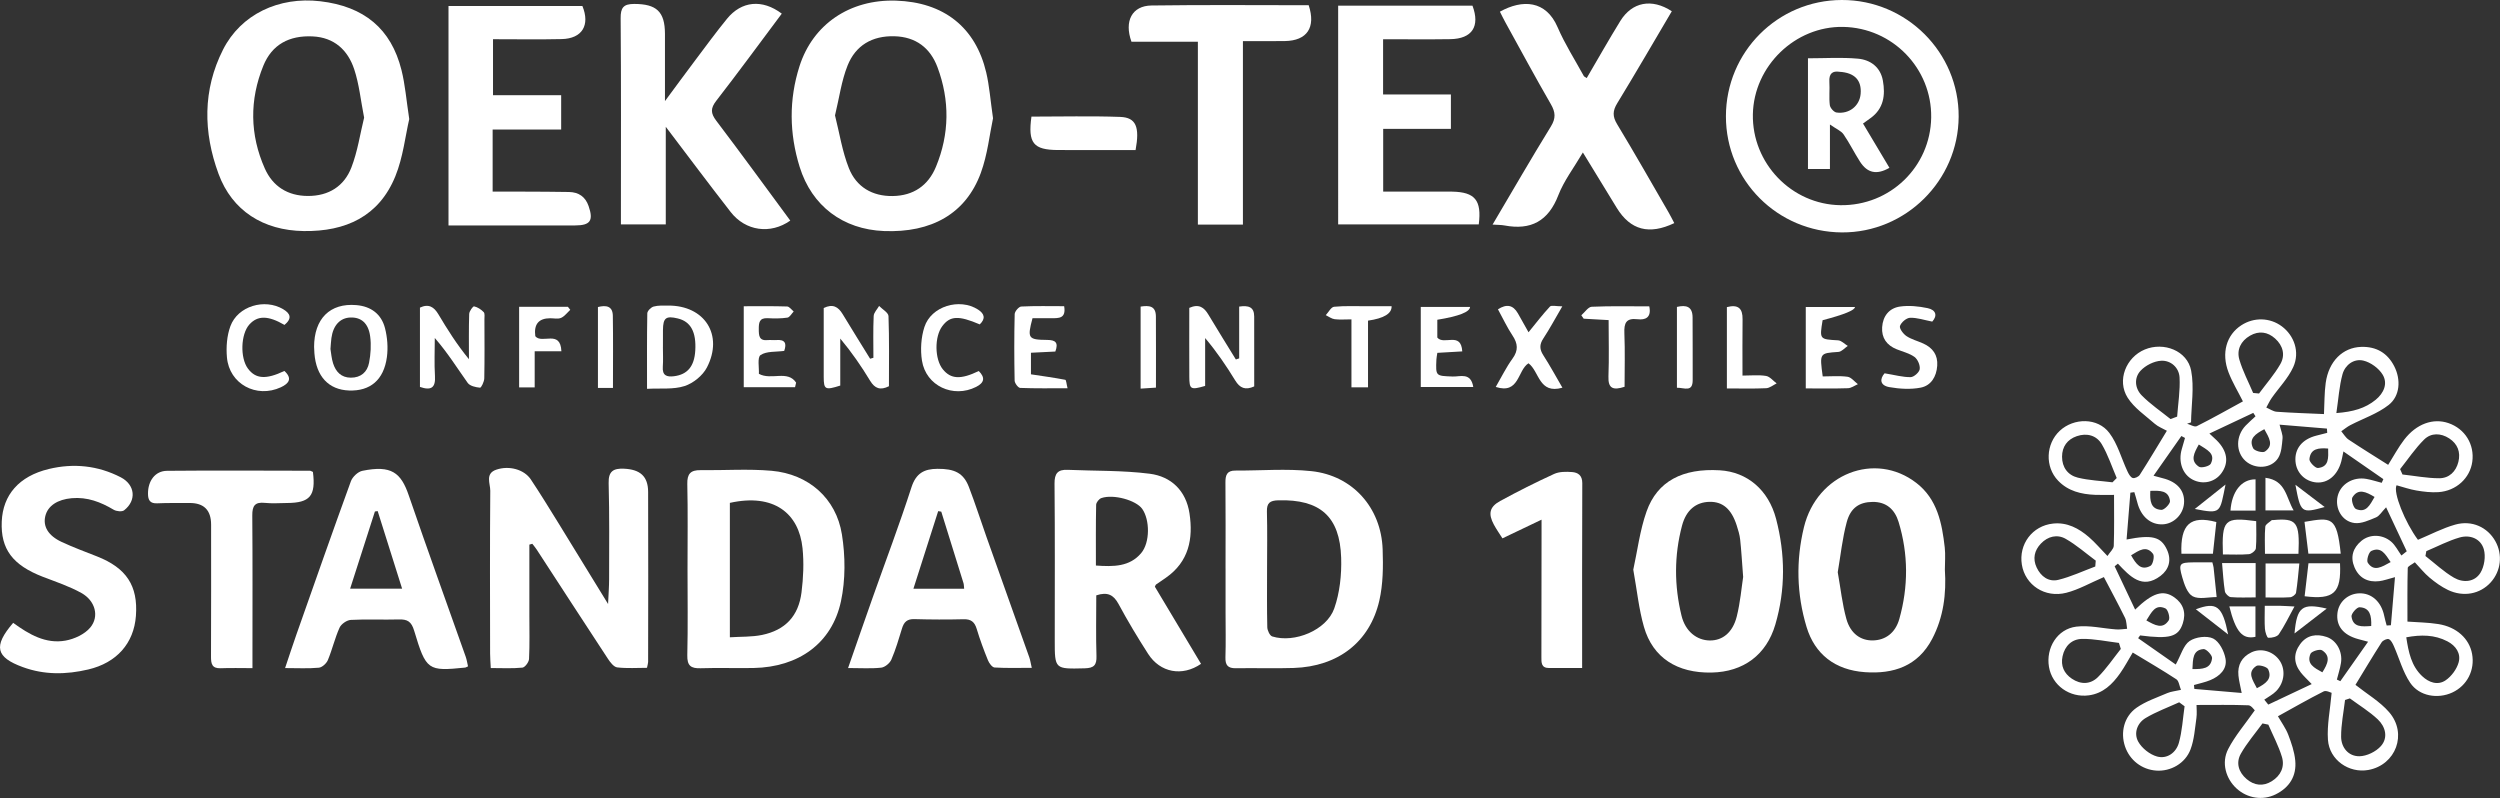 <?xml version="1.0" encoding="UTF-8"?><svg id="a" xmlns="http://www.w3.org/2000/svg" viewBox="0 0 1013.82 323.62"><rect x="0" y="0" width="1013.82" height="323.62" fill="#333333" stroke="none"/><path d="M853.21,234.01c-5.52,2.36-10.22,5.09-15.28,6.38-8.72,2.21-16.67-3.18-18.01-11.39-1.35-8.27,4.23-15.79,12.65-16.68,5.67-.6,10.41,1.91,14.55,5.49,2.5,2.16,4.66,4.72,7.51,7.66,1.06-1.64,2.52-2.86,2.56-4.13,.23-6.63,.11-13.26,.11-20.65-2.19,0-4.93,.09-7.67-.02-5.63-.23-10.95-1.5-15.01-5.74-5.4-5.63-5.02-14.92,.68-20.24,5.68-5.29,15.36-5.4,20.09,.87,3.38,4.47,4.9,10.34,7.33,15.54,.49,1.05,1.19,2.38,2.12,2.73,.73,.28,2.4-.47,2.89-1.25,3.67-5.72,7.14-11.56,11-17.89-1.65-.93-3.53-1.62-4.94-2.86-3.82-3.35-8.31-6.38-10.96-10.54-4.46-7.02-.68-16.38,6.93-19.55,7.71-3.21,17.28,.47,18.82,8.59,1.28,6.74,.06,13.95-.05,20.95-.54,.18-1.07,.37-1.61,.55,1.33,.37,3.02,1.46,3.93,1,6.35-3.18,12.53-6.69,18.72-10.06-2.05-4.08-4.31-7.79-5.84-11.78-3-7.84-.83-15.18,5.2-19.09,5.11-3.32,11.58-3.15,16.4,.43,5.02,3.73,7.43,10.41,4.65,16.52-2.07,4.56-5.8,8.35-8.73,12.53-.85,1.22-1.47,2.59-2.2,3.89,1.41,.59,2.79,1.61,4.23,1.71,6.26,.45,12.55,.64,19.16,.94,.23-4.44,.14-8.58,.7-12.63,1.21-8.8,6.91-14.4,14.45-14.62,6.1-.17,10.62,2.49,13.37,7.91,2.71,5.33,2.37,11.98-2.28,15.64-4.54,3.57-10.37,5.49-15.59,8.21-1.29,.67-2.42,1.64-3.63,2.46,.98,1.15,1.77,2.6,2.99,3.4,5.23,3.48,10.57,6.77,16.02,10.22,2.25-3.57,4.12-7.11,6.52-10.23,4.95-6.44,11.75-8.82,17.93-6.7,6.7,2.3,10.62,8.64,9.67,15.64-.9,6.65-6.48,11.86-13.72,12.36-2.95,.2-5.98-.17-8.91-.66-2.75-.46-5.43-1.41-8.08-2.13-1.5,2.88,3.45,15.12,8.67,22.12,5.07-2.11,9.93-4.7,15.11-6.16,6.79-1.91,13.1,1.06,16.26,6.69,3.06,5.43,2.32,12.09-1.84,16.71-4.3,4.77-11.08,6.11-17.39,3.08-2.66-1.28-5.14-3.08-7.42-4.98-2.14-1.79-3.91-4.03-5.98-6.22-1.2,.92-2.86,1.59-2.88,2.3-.19,7.23-.12,14.47-.12,21.75,4,.3,8.31,.33,12.52,1,7.44,1.18,12.55,5.9,13.69,12.08,1.21,6.6-2.01,12.89-8.02,15.68-5.87,2.72-13.4,1.53-17.09-3.96-2.98-4.43-4.41-9.89-6.61-14.86-.48-1.07-1.13-2.44-2.05-2.82-.7-.29-2.39,.49-2.9,1.27-3.75,5.85-7.3,11.82-10.62,17.26,4.74,3.76,9.92,6.77,13.63,11.05,7.58,8.74,2.75,21.46-8.41,23.47-7.83,1.41-15.82-4.04-16.38-12.26-.41-5.99,.89-12.09,1.5-19.03-.43-.09-2.21-1.08-3.23-.57-6.2,3.12-12.23,6.59-18.55,10.08,1.46,2.55,3.18,4.86,4.17,7.44,1.29,3.38,2.51,6.92,2.85,10.48,.61,6.25-2.3,10.97-7.96,13.76-5.27,2.6-11.47,1.59-15.82-2.38-4.35-3.97-6.27-10.44-3.42-15.99,2.76-5.35,6.81-10.04,10.8-15.73-.35-.29-1.44-1.99-2.59-2.03-6.77-.26-13.56-.13-21.04-.13,0,1.51,.22,3.46-.05,5.34-.61,4.24-.88,8.67-2.36,12.62-2.16,5.79-8.14,9.06-13.92,8.65-5.86-.41-10.78-4.22-12.67-9.8-1.91-5.66-.44-12.09,4.66-15.68,3.72-2.62,8.25-4.12,12.49-5.95,1.49-.64,3.2-.78,5.54-1.31-.68-1.66-.85-3.62-1.87-4.29-5.67-3.72-11.55-7.13-17.69-10.85-1.7,2.82-3.23,5.74-5.12,8.42-3.13,4.45-6.91,8.16-12.67,8.94-7.81,1.05-14.91-4.03-16.18-11.53-1.3-7.7,3.35-15.38,11.09-16.33,5.27-.65,10.78,.75,16.19,1.13,1.46,.1,2.94-.16,4.41-.25-.27-1.51-.22-3.17-.87-4.49-2.78-5.63-5.76-11.15-8.57-16.52Zm107.07,26.22c-2.1-.56-3.05-.81-4-1.07-6.09-1.68-8.99-5.35-8.38-10.58,.52-4.48,4.22-7.82,8.83-7.97,5.03-.16,8.99,3.45,10.14,9.17,.26,1.31,.65,2.58,.99,3.88l1.72-.11c.53-6.31,1.07-12.61,1.65-19.5-2.83,.74-4.56,1.4-6.34,1.62-4.67,.58-8.22-1.27-10.08-5.61-1.8-4.19-.63-7.88,2.82-10.74,3.32-2.75,8.4-2.75,12.01,.3,1.75,1.48,2.82,3.74,4.2,5.65,.72-.57,1.44-1.14,2.16-1.71-2.71-5.77-5.42-11.54-8.37-17.84-1.77,1.83-2.7,3.51-4.09,4.09-2.78,1.15-5.91,2.63-8.7,2.29-5.14-.62-8.05-5.98-6.85-10.92,1.18-4.87,6.23-7.94,11.67-6.97,2.09,.37,4.13,1.05,6.19,1.58l.67-1.49c-5.22-3.62-10.45-7.24-16.2-11.23-.44,2.09-.61,3.06-.86,4.01-1.5,5.63-5.45,8.96-10.11,8.56-4.58-.4-8.05-3.85-8.46-8.41-.47-5.21,2.68-9.13,8.51-10.59,1.45-.36,2.9-.74,4.35-1.11-.04-.58-.08-1.15-.12-1.73-6.21-.51-12.43-1.03-19.2-1.59,.57,2.45,1.35,4.07,1.2,5.6-.26,2.71-.41,5.79-1.8,7.96-2.77,4.34-9.39,4.62-13.24,1.14-3.98-3.61-3.97-10.11,.08-14.32,1.27-1.32,2.66-2.52,4-3.77-.3-.46-.61-.93-.91-1.39-5.76,2.71-11.53,5.43-17.79,8.38,1.46,1.36,2.2,2.01,2.9,2.7,4.42,4.37,5.11,9.08,1.97,13.38-2.66,3.65-7.48,4.75-11.6,2.65-4.18-2.13-6.01-7.3-4.45-12.5,.44-1.48,.85-2.96,1.28-4.44l-1.47-.78c-3.65,5.2-7.3,10.41-11.29,16.1,1.81,.49,2.73,.77,3.66,.99,6.05,1.47,9.19,5.21,8.69,10.36-.43,4.46-4.17,8.12-8.54,8.36-4.97,.27-8.97-3.18-10.4-8.92-.35-1.39-.8-2.76-1.2-4.13-.53,.07-1.07,.14-1.6,.21-.51,6.26-1.02,12.53-1.54,18.99,10.41-2.04,13.92-1.1,16.34,4.05,2,4.26,.87,8.09-2.59,10.72-7.42,5.62-12.4,.19-17.27-4.98-.44,.36-.88,.71-1.32,1.07,2.72,5.75,5.44,11.51,8.31,17.57,7.09-6.88,11.38-8.15,15.88-4.98,3.71,2.62,4.84,6.27,3.45,10.56-1.78,5.49-5.34,6.45-17.32,4.89-.27,.37-.53,.74-.8,1.12,5.23,3.66,10.47,7.33,15.26,10.68,2.13-3.86,3.11-7.81,5.61-9.52,2.42-1.66,7.03-2.27,9.55-1.03,2.49,1.23,4.5,5.17,5.03,8.22,.73,4.19-2.37,7.08-6.18,8.66-2.11,.88-4.41,1.33-6.62,1.98,.05,.53,.1,1.06,.15,1.59,6.24,.53,12.49,1.07,19.2,1.64-.56-2.91-1.12-4.98-1.32-7.08-.42-4.26,1.34-7.49,5.21-9.37,3.84-1.87,8.52-.59,11.19,2.88,2.81,3.66,2.46,9.14-1.08,12.8-1.36,1.41-3.21,2.33-4.84,3.48,.54,.67,1.08,1.34,1.62,2,5.75-2.71,11.49-5.43,17.62-8.32-1.95-2.05-3.31-3.27-4.42-4.69-2.93-3.73-3.06-7.71-.27-11.51,2.73-3.72,6.61-4.3,10.76-2.9,4.01,1.36,6.52,5.98,5.79,10.54-.36,2.27-1.1,4.49-1.66,6.73l1.4,.66c3.61-5.13,7.22-10.27,11.26-16.01Zm-46.56-100.88c.79,.08,1.59,.15,2.38,.23,2.91-3.94,6.19-7.67,8.62-11.89,2.12-3.68,1.11-7.53-2.1-10.41-3.03-2.72-6.57-3.22-10.16-1.16-3.74,2.15-5.51,5.72-4.33,9.74,1.36,4.64,3.68,9.01,5.58,13.49Zm33.74,8.16c6.75-.51,11.72-1.92,15.95-5.39,3.28-2.69,5-6.56,2.84-10.16-1.57-2.62-4.9-5.04-7.87-5.73-3.81-.89-7.38,1.74-8.43,5.54-1.33,4.83-1.62,9.94-2.49,15.74Zm-61.54,118.91c-.73-.54-1.47-1.08-2.2-1.62-4.56,2.09-9.33,3.82-13.61,6.38-3.44,2.06-4.89,6.17-2.99,9.59,1.48,2.66,4.68,5.2,7.6,6.01,4.07,1.13,7.74-1.53,8.87-5.52,1.35-4.79,1.6-9.88,2.32-14.85Zm-25.87-23.26c-.25-.81-.5-1.63-.76-2.44-4.97-.6-9.95-1.69-14.91-1.63-4.12,.05-7.05,2.78-7.96,7.07-.82,3.86,.6,6.92,3.77,9.07,3.62,2.45,7.58,2.33,10.57-.64,3.46-3.44,6.22-7.58,9.28-11.42Zm-3.37-67.58c.57-.58,1.14-1.16,1.71-1.73-1.98-4.6-3.55-9.45-6.08-13.73-2.12-3.58-6.05-4.64-10.12-3.24-3.83,1.32-5.96,4.24-5.97,8.32-.01,4.34,2.37,7.51,6.4,8.5,4.56,1.12,9.36,1.3,14.06,1.89Zm63.18,98.28c-.79-.16-1.57-.33-2.36-.49-2.96,4.06-6.29,7.91-8.76,12.25-2.12,3.71-.92,7.56,2.34,10.32,3.07,2.61,6.65,3.06,10.18,.87,3.64-2.26,5.34-5.84,4.13-9.85-1.36-4.51-3.64-8.75-5.52-13.11Zm33.07-10.64c-.65,.21-1.3,.43-1.95,.64-.58,4.97-1.62,9.95-1.59,14.91,.03,4.42,3,7.97,7.42,7.91,2.99-.04,6.73-1.87,8.73-4.14,3-3.41,1.86-7.84-1.28-10.81-3.42-3.22-7.52-5.71-11.33-8.52Zm22.88-24.78c.93,6.11,2.06,11.6,6.42,15.74,2.76,2.62,6.37,3.88,9.57,1.68,2.34-1.61,4.46-4.48,5.23-7.19,1.04-3.65-1.09-6.8-4.54-8.59-5.23-2.72-10.72-2.74-16.67-1.64Zm-95.61-88.5c.9-.33,1.79-.66,2.69-.99,.38-5.3,1.27-10.63,.98-15.89-.22-3.99-3.53-6.96-7.43-6.77-2.9,.14-6.36,1.88-8.37,4.04-2.74,2.94-2.32,7.2,.47,10.03,3.51,3.57,7.74,6.42,11.66,9.58Zm103.74,53.56c-.12,.66-.24,1.32-.36,1.98,3.83,2.98,7.42,6.39,11.58,8.8,3.71,2.15,8.35,1.84,10.72-1.99,1.59-2.57,2.2-6.69,1.37-9.57-1.24-4.27-5.53-5.97-9.76-4.77-4.66,1.33-9.04,3.66-13.54,5.55Zm-10.63-33.24c.32,.72,.64,1.44,.96,2.16,4.97,.55,9.95,1.52,14.92,1.52,3.99,0,6.77-2.69,7.75-6.63,.98-3.94-.3-7.3-3.72-9.53-3.42-2.22-7.34-2.32-10.17,.47-3.64,3.6-6.53,7.96-9.75,12Zm-123.62,39.46c.06-.79,.12-1.58,.19-2.37-4.05-2.99-7.87-6.39-12.22-8.85-3.41-1.93-7.2-1.03-10.03,1.95-2.64,2.78-3.38,6.12-1.73,9.66,1.72,3.69,4.9,6,8.83,5.03,5.12-1.26,9.99-3.56,14.97-5.41Zm68.55-55.67c-3.56,1.91-6.48,3.77-4.53,7.74,.52,1.05,3.86,1.97,4.79,1.32,3.75-2.59,1.62-5.63-.26-9.07Zm43.35,79.81c.14-4.1-.43-7.43-4.74-7.6-1.1-.04-3.41,2.61-3.25,3.76,.61,4.43,4.16,4.11,7.99,3.84Zm-72.5,17.46c4.03,.05,7.49-.08,7.96-4.41,.13-1.16-2.33-3.77-3.44-3.69-4.45,.35-4.31,4.05-4.52,8.1Zm-17.08-72.26c-.23,4.07,.14,7.45,4.49,7.71,1.16,.07,3.62-2.48,3.49-3.59-.53-4.39-4.12-4.23-7.98-4.12Zm-1.61,52.54c3.51,1.97,6.62,3.73,9.08-.04,.64-.98-.29-4.34-1.33-4.82-4.18-1.94-5.63,1.61-7.75,4.86Zm99.07-23.66c-2.15-3.2-3.83-6.37-7.84-4.51-1.06,.49-2.05,3.83-1.43,4.78,2.5,3.78,5.59,1.75,9.27-.27Zm-27.7,44.71c2.21-3.45,3.57-6.57-.12-8.94-.95-.61-4.26,.41-4.69,1.43-1.71,4.08,1.51,5.69,4.82,7.51Zm-77.56-47.46c2,3.49,3.95,6.4,7.86,4.28,1-.54,1.73-3.93,1.05-4.84-2.72-3.6-5.66-1.42-8.91,.56Zm27.46-44.93c-1.93,3.51-3.64,6.55,.05,9.01,.98,.65,4.32-.21,4.82-1.24,2.02-4.15-1.52-5.59-4.87-7.77Zm23.55,98.83c3.54-1.84,6.37-3.75,4.58-7.67-.47-1.04-3.87-1.99-4.82-1.34-3.81,2.57-1.5,5.61,.24,9.01Zm28.9-97.19c-3.8-.29-7.15-.08-7.59,4.29-.12,1.14,2.39,3.72,3.47,3.6,4.53-.49,4.2-4.12,4.12-7.89Zm18.83,19.63c-3.48-2.09-6.63-3.6-8.98,.15-.61,.98,.41,4.32,1.45,4.75,4.12,1.72,5.62-1.61,7.53-4.9Z" style="fill:#fff;"/><path d="M402.7,47.96c-1.38,6.43-2.2,14.67-4.96,22.19-6.04,16.46-19.94,24.33-39.33,23.54-16.53-.68-29.18-10.1-34.13-26.01-4.2-13.52-4.4-27.22-.07-40.81C329.65,9.83,344.64-.32,363.29,.26c19.39,.6,32.35,10.77,36.66,29.17,1.28,5.47,1.68,11.15,2.75,18.53Zm-64.08-1.15c1.8,7.1,2.92,14.57,5.63,21.4,3,7.56,9.44,11.43,17.81,11.29,8.37-.14,14.35-4.25,17.49-11.85,5.52-13.32,5.64-26.98,.62-40.41-2.9-7.75-8.71-12.31-17.48-12.54-9.04-.23-15.72,3.73-18.97,11.87-2.49,6.21-3.36,13.07-5.1,20.24Z" style="fill:#fff;"/><path d="M165.96,48.29c-1.59,6.83-2.49,15.44-5.62,23.15-6.63,16.35-20.18,22.51-37.18,22.26-16.4-.24-29.03-8.23-34.54-23.2-6.21-16.88-6.46-34,1.83-50.38C97.68,5.84,113.03-1.47,129.89,.51c17.78,2.09,28.72,11.14,32.92,27.89,1.49,5.92,1.96,12.11,3.15,19.89Zm-18.3-.58c-1.39-7.06-2.01-13.59-4.03-19.65-2.59-7.77-8.1-12.89-16.88-13.3-9.49-.44-16.46,3.31-19.96,11.89-5.65,13.87-5.49,27.99,.6,41.69,3.23,7.26,9.31,11.11,17.47,11.13,8.4,.03,14.69-3.93,17.63-11.53,2.54-6.56,3.56-13.7,5.17-20.24Z" style="fill:#fff;"/><path d="M317.03,5.54c-8.93,11.94-17.58,23.75-26.55,35.31-2.38,3.07-2.33,5.07,0,8.13,10.15,13.38,20.03,26.97,30,40.48-8.02,5.66-18.14,4.27-24.16-3.47-8.88-11.39-17.52-22.97-26.33-34.57v39.58h-18.19c0-1.82,0-3.44,0-5.06,0-26.16,.11-52.31-.11-78.47-.04-4.34,1.11-5.87,5.48-5.87,9.03,0,12.46,3.08,12.49,12.1,.03,8.82,0,17.63,0,27.3,4.46-6.03,8.39-11.4,12.39-16.71,4.21-5.59,8.34-11.24,12.76-16.66,5.87-7.21,14.26-8.1,22.22-2.1Z" style="fill:#fff;"/><path d="M214.67,220.89c0,9.45,0,18.9,0,28.35,0,6,.16,12.01-.13,17.99-.06,1.27-1.65,3.41-2.69,3.51-4.09,.41-8.24,.17-12.83,.17-.11-2.37-.27-4.14-.27-5.91-.03-22-.12-44,.07-66,.02-2.88-2.2-6.97,2.45-8.54,5.19-1.76,11.27-.1,13.97,3.93,3.88,5.81,7.53,11.78,11.21,17.73,6.45,10.45,12.85,20.93,20.14,32.82,.19-4.3,.42-7.15,.42-10,0-13,.17-26.01-.19-39-.14-4.96,2.05-6.05,6.21-5.87,6.54,.29,9.77,3.06,9.8,9.38,.1,23,.02,46,0,69,0,.49-.18,.97-.46,2.37-3.92,0-8.04,.3-12.07-.17-1.38-.16-2.83-2.05-3.76-3.47-9.69-14.74-19.28-29.55-28.91-44.33-.53-.81-1.17-1.55-1.77-2.33l-1.16,.33Z" style="fill:#fff;"/><path d="M605.28,91.07c8.14-13.78,15.71-26.89,23.64-39.77,2.06-3.35,1.9-5.76,0-9.04-6.33-10.95-12.33-22.1-18.44-33.18-.79-1.43-1.5-2.91-2.23-4.34,9.14-5.07,18.69-4.66,23.4,6.3,2.95,6.85,7.03,13.21,10.62,19.78,.14,.26,.53,.38,1.19,.84,4.53-7.73,8.92-15.51,13.6-23.11,4.78-7.77,12.79-9.3,20.91-3.99-7.34,12.43-14.59,24.95-22.12,37.29-1.9,3.1-1.97,5.36-.06,8.52,7.15,11.82,13.97,23.85,20.89,35.8,.81,1.41,1.53,2.87,2.29,4.31-10.21,4.87-17.77,2.83-23.29-6.11-4.44-7.2-8.82-14.44-13.78-22.54-3.65,6.23-7.67,11.45-9.95,17.34-4.06,10.52-11.12,14.29-21.85,12.26-1.26-.24-2.58-.2-4.84-.35Z" style="fill:#fff;"/><path d="M496.99,230.59c0-11.65,.07-23.3-.04-34.94-.03-2.97,.61-4.84,4.01-4.82,10.29,.05,20.67-.85,30.84,.23,16.75,1.78,28.31,14.83,28.9,31.7,.24,6.92,.19,14.09-1.34,20.78-3.87,16.89-16.82,26.75-34.71,27.34-7.81,.26-15.64-.03-23.46,.11-3.28,.06-4.34-1.27-4.24-4.46,.19-5.98,.05-11.98,.05-17.97s0-11.98,0-17.97Zm16.84,.32c0,7.82-.09,15.64,.09,23.45,.03,1.31,1.02,3.43,2.02,3.74,9,2.8,22.05-2.53,25.15-11.4,2.24-6.39,3-13.65,2.79-20.47-.52-16.89-8.63-23.8-25.47-23.34-3.37,.09-4.74,1.03-4.64,4.57,.21,7.81,.06,15.63,.06,23.45Z" style="fill:#fff;"/><path d="M278.81,230.74c0-11.49,.17-22.98-.09-34.46-.1-4.15,1.35-5.67,5.35-5.62,9.63,.12,19.32-.59,28.88,.26,14.9,1.33,26.13,11.12,28.47,25.79,1.41,8.83,1.48,18.41-.38,27.11-3.66,17.11-17.21,26.71-35.4,27.07-7.16,.14-14.32-.14-21.47,.1-4.01,.14-5.55-1.02-5.45-5.3,.28-11.65,.09-23.3,.09-34.96Zm17.17,27.7c4.57-.3,8.91-.1,13.03-.95,9.44-1.95,14.82-7.65,16.03-17.29,.74-5.89,1.01-11.99,.41-17.88-1.45-14.16-11.62-22.36-29.47-18.39v54.52Z" style="fill:#fff;"/><path d="M542.66,2.3h54.47c3.15,8.39-.13,13.44-9,13.58-8.95,.14-17.9,.03-27.25,.03v22.4h27.5v13.96h-27.46v25.44c6.07,0,12.02,0,17.96,0,3.33,0,6.66-.05,9.99,0,9.27,.17,12.05,3.48,10.81,13.28h-57.02V2.3Z" style="fill:#fff;"/><path d="M444.57,241.43c0,8.33-.18,16.47,.08,24.6,.12,3.68-1.02,4.9-4.74,4.99-12.19,.3-12.18,.44-12.18-11.42,0-21.16,.11-42.31-.09-63.47-.04-4.15,1.33-5.77,5.33-5.6,11.09,.48,22.28,.19,33.25,1.58,8.75,1.11,14.75,6.89,16.15,16.08,1.57,10.31-.28,19.59-9.51,26.06-1.36,.95-2.73,1.87-4.09,2.81-.12,.08-.15,.29-.44,.86,6.16,10.29,12.45,20.8,18.72,31.29-7.63,5.25-16.57,3.58-21.47-4.07-4.22-6.58-8.27-13.3-11.97-20.18-2.02-3.75-4.48-5.03-9.03-3.53Zm-.15-12.09c7.16,.51,13.67,.51,18.35-5.03,3.65-4.32,3.55-13.53,.43-17.95-2.48-3.5-11.67-6.07-16.56-4.38-.94,.32-2.1,1.77-2.12,2.72-.17,8.09-.1,16.19-.1,24.64Z" style="fill:#fff;"/><path d="M199.94,38.6h27.63v13.94h-27.79v25.17c4.27,0,8.38-.02,12.49,0,6.17,.03,12.33,.03,18.49,.15,3.88,.07,6.62,1.9,7.93,5.69,2.05,5.9,.72,7.86-5.43,7.87-15.33,0-30.66,0-46,0-1.64,0-3.28,0-5.38,0V2.43h54.3c3.18,7.76-.06,13.23-8.4,13.42-9.13,.21-18.27,.05-27.85,.05v22.71Z" style="fill:#fff;"/><path d="M746.9,0c26.19-.06,47.55,21.27,47.39,47.34-.15,25.91-21.49,47.05-47.35,46.91-26.14-.15-47.06-21.1-47.03-47.11C699.94,21.07,720.89,.06,746.9,0Zm36.25,47.65c.3-19.92-15.69-36.38-35.7-36.74-19.45-.35-36.22,15.86-36.61,35.41-.4,19.91,15.69,36.62,35.53,36.89,20.11,.27,36.48-15.55,36.78-35.55Z" style="fill:#fff;"/><path d="M662.34,231.03c1.68-7.63,2.67-15.94,5.39-23.63,4.35-12.29,14.66-17.58,29.7-16.68,11.11,.66,19.76,7.95,22.83,19.73,3.72,14.27,3.86,28.6-.32,42.84-3.59,12.23-12.88,19.2-25.85,19.45-13.95,.27-23.82-6-27.41-18.47-2.09-7.26-2.83-14.9-4.34-23.24Zm44.55,2.86c-.47-6.13-.72-10.61-1.2-15.06-.21-1.96-.81-3.9-1.42-5.8-2.15-6.65-5.7-9.66-11.07-9.52-5.43,.14-9.42,3.31-11.1,9.69-3.21,12.11-3.16,24.36-.19,36.5,1.54,6.31,6.16,9.98,11.48,10.03,5.14,.04,9.28-3.19,10.92-9.75,1.44-5.75,1.93-11.75,2.6-16.09Z" style="fill:#fff;"/><path d="M788.7,231.01c.65,9.79-.55,19.31-5.16,28.1-5.8,11.04-15.68,14.3-27.29,13.47-12.12-.87-20.3-7.31-23.63-18.3-4.05-13.38-4.34-27.01-1.07-40.49,5.26-21.68,28.87-30.86,45.58-17.95,8.5,6.56,10.4,16.29,11.52,26.19,.33,2.96,.05,5.99,.05,8.99Zm-43.44,1.04c1.18,6.62,1.82,12.93,3.5,18.95,1.67,5.96,5.82,8.79,10.7,8.71,5-.08,9.14-2.9,10.78-8.74,3.68-13.07,3.67-26.29-.31-39.32-1.52-4.97-4.88-8.2-10.6-8.11-5.19,.08-8.84,2.27-10.43,8.21-1.79,6.67-2.49,13.64-3.64,20.3Z" style="fill:#fff;"/><path d="M189.81,270.22c-.83,.37-.98,.49-1.14,.5-15.15,1.53-15.87,1.21-20.71-14.94-1.12-3.73-2.72-4.68-6.21-4.58-6.49,.19-13.01-.17-19.49,.19-1.62,.09-3.89,1.67-4.56,3.15-1.9,4.23-2.95,8.84-4.74,13.14-.56,1.35-2.32,2.97-3.65,3.09-4.27,.4-8.6,.15-13.7,.15,1.67-4.96,3.09-9.32,4.61-13.65,7.3-20.72,14.56-41.45,22.07-62.09,.65-1.79,2.85-3.88,4.65-4.25,11.77-2.39,15.66,.7,18.84,10,7.5,21.88,15.39,43.63,23.1,65.44,.43,1.21,.6,2.5,.92,3.86Zm-47.82-31.5h21.08c-3.41-10.82-6.66-21.14-9.91-31.46-.37,.05-.75,.11-1.12,.16-3.28,10.23-6.57,20.46-10.05,31.3Z" style="fill:#fff;"/><path d="M343.91,270.93c3.53-10.13,6.72-19.37,9.98-28.58,5.27-14.9,10.88-29.69,15.73-44.73,1.85-5.73,5.16-7.47,10.55-7.5,6.95-.05,10.56,1.69,12.74,7.36,2.57,6.67,4.73,13.49,7.12,20.22,5.78,16.3,11.6,32.58,17.38,48.88,.38,1.07,.53,2.21,1,4.25-5.32,0-10.21,.16-15.08-.14-.98-.06-2.21-1.74-2.69-2.94-1.69-4.16-3.26-8.39-4.55-12.68-.85-2.84-2.28-4.03-5.33-3.95-6.65,.17-13.32,.14-19.97-.05-2.88-.08-4.2,1.15-4.98,3.72-1.31,4.29-2.58,8.63-4.35,12.73-.63,1.45-2.6,3.07-4.11,3.24-4.09,.45-8.26,.15-13.44,.15Zm37.8-63.44c-.42-.07-.83-.14-1.25-.21-3.3,10.35-6.61,20.7-10.05,31.48h20.58c-.11-1-.08-1.68-.27-2.29-2.99-9.67-6-19.32-9.01-28.98Z" style="fill:#fff;"/><path d="M5.34,252.58c6.42,4.67,13.2,8.65,21.23,7.2,3.6-.65,7.76-2.57,10.03-5.29,3.78-4.53,2.02-10.9-3.58-14.01-4.9-2.73-10.34-4.53-15.61-6.56C5.13,229.18,.23,222.68,.71,211.49c.46-10.77,6.97-18.38,19.08-21.3,10.02-2.42,19.91-1.42,29.17,3.36,5.84,3.02,6.52,9.38,1.37,13.39-.86,.67-3.12,.43-4.23-.23-5.28-3.14-10.69-5.23-17.01-4.68-5.7,.5-9.73,3.04-10.73,7.32-.97,4.16,1.2,7.89,6.64,10.42,4.67,2.18,9.52,3.97,14.32,5.86,11.95,4.7,16.7,11.92,15.8,24.12-.82,11.15-7.83,19.04-19.33,21.74-8.93,2.1-17.77,2.25-26.54-.96-10.92-3.99-12.1-8.44-3.9-17.96Z" style="fill:#fff;"/><path d="M504.04,91.07h-18.27V16.93h-26.93c-3.03-8.39,.24-14.58,8.08-14.7,21.29-.31,42.58-.11,63.79-.11,2.97,9.01-.65,14.38-9.62,14.53-5.47,.09-10.94,.02-17.05,.02V91.07Z" style="fill:#fff;"/><path d="M126.9,191.38c1.22,9.73-1.17,12.54-10.5,12.6-3,.02-6.03,.27-8.99-.05-4.05-.43-5.13,1.22-5.1,5.08,.15,18.66,.07,37.33,.07,55.99,0,1.79,0,3.59,0,5.95-4.62,0-8.75-.13-12.87,.04-3.58,.14-3.95-1.82-3.94-4.73,.08-17.83,.04-35.66,.04-53.49q0-8.87-8.81-8.79c-4.33,.04-8.67-.07-12.99,.13-2.94,.14-3.78-1.25-3.79-3.88-.04-5.17,2.84-9.25,7.71-9.3,19.32-.19,38.65-.06,57.97-.03,.3,0,.6,.23,1.2,.48Z" style="fill:#fff;"/><path d="M641.6,270.9c-4.84,0-9.12-.01-13.41,0-3.25,.01-3.12-2.26-3.11-4.5,.03-16.5,.04-32.99,.06-49.49,0-1.78,0-3.55,0-6.17-5.69,2.72-10.55,5.04-15.86,7.58-1.24-1.97-2.47-3.7-3.47-5.56-2.37-4.38-1.81-7.21,2.57-9.6,7.15-3.9,14.44-7.57,21.85-10.96,2.12-.97,4.86-.95,7.27-.77,2.42,.18,4.17,1.33,4.16,4.48-.11,24.65-.06,49.31-.06,74.98Z" style="fill:#fff;"/><path d="M354.19,145.08c0-5.64-.15-11.29,.11-16.92,.06-1.4,1.43-2.73,2.2-4.09,1.33,1.37,3.76,2.7,3.81,4.12,.34,9.46,.18,18.95,.18,28.44-3.52,1.76-5.72,.93-7.64-2.23-3.53-5.83-7.39-11.46-12.1-17.1v19.06c-6.12,1.95-6.69,1.62-6.71-3.48-.03-9.31,0-18.62,0-27.97,3.67-1.8,5.87-.51,7.66,2.45,3.67,6.07,7.43,12.08,11.15,18.12,.45-.13,.9-.26,1.34-.39Z" style="fill:#fff;"/><path d="M418.28,47.29c12.17,0,24.09-.31,35.99,.12,6.41,.23,7.98,4.01,6.24,13.44-6.75,0-13.64,0-20.54,0-3.65,0-7.31,.01-10.96-.01-9.95-.06-12.22-2.78-10.73-13.55Z" style="fill:#fff;"/><path d="M170.29,124.75c3.55-1.68,5.71-.28,7.48,2.69,3.66,6.14,7.45,12.19,12.4,18.23,0-6.12-.1-12.25,.1-18.37,.04-1.1,1.54-3.16,1.99-3.06,1.42,.31,2.85,1.25,3.89,2.33,.53,.55,.3,1.91,.3,2.9,.02,7.99,.1,15.98-.06,23.96-.03,1.35-1.24,3.84-1.72,3.79-1.75-.16-4.1-.68-5-1.94-4.24-5.94-8.08-12.17-13.35-18.21,0,5.13-.25,10.28,.07,15.4,.3,4.76-1.51,6.02-6.09,4.44v-32.17Z" style="fill:#fff;"/><path d="M502.52,145.33v-21c3.75-.54,6.08,.09,6.09,4.01,.04,9.47,.01,18.93,.01,28.36-3.63,1.65-5.82,.66-7.7-2.41-3.61-5.9-7.5-11.64-12.2-17.2v19.41c-5.91,1.71-6.4,1.43-6.42-3.79-.05-9.3-.01-18.6-.01-27.86,3.94-1.75,6.01-.17,7.74,2.72,3.66,6.1,7.42,12.14,11.15,18.21l1.34-.45Z" style="fill:#fff;"/><path d="M127.37,140.76c0-11.54,6.46-17.94,17.14-17.03,5.98,.51,10.14,3.66,11.61,9.32,.97,3.75,1.29,7.93,.78,11.76-1.25,9.3-6.81,13.87-15.38,13.55-8.27-.31-13.31-5.74-14.02-15.11-.06-.83-.08-1.66-.12-2.49Zm6.64,.77c.28,1.62,.42,3.81,1.07,5.83,1.09,3.39,3.26,5.77,7.16,5.8,4.1,.03,6.7-2.29,7.42-6.01,.68-3.49,.92-7.23,.45-10.74-.71-5.39-3.69-7.82-8.06-7.65-4.14,.17-6.93,3.16-7.65,8.3-.18,1.31-.24,2.63-.39,4.47Z" style="fill:#fff;"/><path d="M262.39,157.69c0-10.77-.07-20.7,.11-30.63,.02-.97,1.49-2.44,2.55-2.74,1.87-.52,3.95-.39,5.94-.4,14.76-.07,22.5,11.9,15.69,25.09-1.7,3.29-5.56,6.42-9.09,7.55-4.53,1.46-9.73,.82-15.2,1.12Zm6.44-16.94c0,2.65,.15,5.32-.04,7.96-.26,3.55,1.52,4.24,4.56,3.86,5.42-.69,8.21-3.98,8.6-10.36,.46-7.58-1.84-11.82-7.09-13.07-4.8-1.15-5.95-.26-6.01,4.65-.03,2.32,0,4.64-.01,6.96Z" style="fill:#fff;"/><path d="M606.57,156.91c2.38-4.09,4.26-8,6.78-11.46,2.45-3.36,2.2-6.11,0-9.41-2.19-3.3-3.88-6.94-5.89-10.61,3.51-2.25,6.11-1.79,8.08,1.63,1.47,2.56,2.9,5.15,4.32,7.68,3.03-3.71,5.7-7.22,8.69-10.42,.6-.64,2.46-.09,5.01-.09-2.9,4.95-5.12,9.12-7.71,13.05-1.62,2.45-1.54,4.39,.02,6.81,2.68,4.16,5.04,8.51,7.73,13.13-9.61,2.76-9.31-6.63-13.76-9.9-4.52,2.87-3.64,12.67-13.27,9.6Z" style="fill:#fff;"/><path d="M732.3,124.49h19.94q.02,1.92-13.12,5.36c-1.28,7.82-1.26,7.73,6.27,8.16,1.35,.08,2.63,1.48,3.94,2.27-1.27,.85-2.49,2.34-3.81,2.43-7.64,.53-7.65,.42-6.36,9.94,3.28,0,6.73-.32,10.08,.14,1.5,.21,2.8,1.96,4.18,3.01-1.34,.57-2.67,1.59-4.03,1.63-5.6,.19-11.21,.08-17.1,.08v-33.02Z" style="fill:#fff;"/><path d="M596.15,124.46q-.12,3.07-13.28,5.21v7.22c2.67,3.25,9.63-2.61,10.12,5.61-3.53,.21-6.74,.39-10.11,.59-.16,1.11-.34,1.9-.38,2.7-.3,6.8-.28,6.63,6.59,6.9,3.04,.12,7.37-1.83,8.36,4.24h-21.29v-32.47h19.98Z" style="fill:#fff;"/><path d="M764.24,151.38c4.2,.69,7.39,1.6,10.58,1.56,1.32-.02,3.5-1.95,3.68-3.24,.22-1.57-.81-3.99-2.11-4.94-2.08-1.52-4.82-2.14-7.28-3.14-4-1.63-6.12-4.58-5.85-8.91,.28-4.53,2.87-7.76,7.21-8.39,3.66-.53,7.6-.13,11.25,.64,3.37,.71,4.06,3.05,1.86,5.46-3.27-.63-6.16-1.65-9.01-1.55-1.47,.05-3.57,1.85-4.07,3.31-.34,1,1.3,3.22,2.6,4.09,2.03,1.36,4.55,1.99,6.82,3.02,3.85,1.76,5.99,4.63,5.68,9.03-.31,4.45-2.5,8.06-6.73,8.88-4.07,.79-8.54,.51-12.67-.21-3.88-.68-3.97-3.31-1.94-5.62Z" style="fill:#fff;"/><path d="M301.61,157.03v-32.84c6.04,0,11.83-.09,17.6,.1,.91,.03,1.77,1.32,2.65,2.03-.84,.87-1.6,2.35-2.55,2.49-2.61,.39-5.32,.37-7.97,.23-3.45-.19-3.64,1.83-3.63,4.45,.01,2.58,.07,4.77,3.58,4.43,1.15-.11,2.34,.07,3.49-.02,3.64-.3,4.31,1.38,3.24,4.4-3.4,.47-7.18,.06-9.59,1.69-1.38,.93-.54,5.17-.68,7.6,4.97,2.77,11.62-1.65,15.1,3.57l-.43,1.86h-20.82Z" style="fill:#fff;"/><path d="M431.55,124.19c.85,5.06-2.26,4.83-5.1,4.86-2.63,.03-5.26,0-7.74,0-2.16,8.14-1.83,8.72,5.94,8.8,3.36,.03,4.68,1.02,3.32,4.71-3.14,.16-6.38,.32-9.89,.49v8.75c4.68,.71,9.32,1.34,13.92,2.22,.39,.07,.48,1.71,.92,3.43-6.74,0-12.98,.11-19.21-.14-.82-.03-2.23-1.92-2.25-2.97-.18-8.99-.2-17.98,.02-26.97,.03-1.09,1.68-3.01,2.65-3.06,5.77-.29,11.56-.14,17.42-.14Z" style="fill:#fff;"/><path d="M115.37,131.77c-6.65-3.88-10.91-3.88-14.25-.17-3.5,3.9-3.81,13.49-.59,17.85,3.14,4.25,7.33,4.54,14.8,.98,3.27,3.02,1.94,5.06-1.45,6.63-9.89,4.57-20.9-1.33-21.85-12.12-.37-4.17-.03-8.78,1.4-12.66,3.01-8.18,13.92-11.36,21.42-6.88,2.87,1.72,3.74,3.68,.52,6.36Z" style="fill:#fff;"/><path d="M396.91,150.45c2.66,2.66,2.33,4.74-1.09,6.46-9.27,4.67-20.32-.4-21.94-10.67-.69-4.42-.37-9.41,1-13.64,2.74-8.44,14.23-11.85,21.71-7.08,2.69,1.72,3.16,3.7,.73,6.03-8.6-3.67-12.04-3.51-15.2,.72-3.22,4.31-3.11,13.37,.21,17.48,3.25,4.02,7.26,4.25,14.58,.71Z" style="fill:#fff;"/><path d="M210.52,124.42h19.78l.96,1.22c-1.22,1.12-2.28,2.62-3.71,3.26-1.26,.56-2.94,.16-4.44,.16q-7,.02-6.03,7.29c2.67,3.28,10.23-2.8,10.58,6.09h-10.83v14.65h-6.31v-32.67Z" style="fill:#fff;"/><path d="M564.33,124.17q.2,4.44-9.56,5.86v27.04h-6.72v-27.56c-2.65,0-4.78,.2-6.84-.07-1.24-.17-2.38-1.07-3.57-1.64,1.12-1.19,2.15-3.28,3.37-3.4,4.45-.43,8.97-.21,13.47-.22,3.29,0,6.58,0,9.84,0Z" style="fill:#fff;"/><path d="M652.34,129.81c-3.93-.22-7.02-.4-10.11-.57l-.96-1.39c1.41-1.21,2.77-3.39,4.23-3.45,7.74-.35,15.51-.16,23.33-.16,.98,4.62-1.68,5.58-4.71,5.22-4.71-.56-5.56,1.53-5.39,5.68,.3,7.25,.08,14.52,.08,21.71-4.58,1.49-6.73,.78-6.54-4.19,.29-7.44,.07-14.89,.07-22.84Z" style="fill:#fff;"/><path d="M700.3,157.51v-32.97c4.6-1.19,6.42,.53,6.36,4.92-.09,7.29-.03,14.58-.03,22.85,3.44,0,6.56-.35,9.54,.14,1.56,.25,2.88,1.97,4.31,3.03-1.41,.68-2.8,1.88-4.24,1.95-5.25,.24-10.53,.09-15.95,.09Z" style="fill:#fff;"/><path d="M680.04,157.25v-32.79c3.83-.9,6.31-.14,6.35,4.23,.07,8.47,.01,16.95,.04,25.42,.02,5.08-3.35,3.11-6.39,3.13Z" style="fill:#fff;"/><path d="M248.57,157.33h-6.09v-32.82c3.35-.85,5.97-.4,6.04,3.53,.16,9.59,.05,19.18,.05,29.28Z" style="fill:#fff;"/><path d="M462.55,157.6v-33.27c3.48-.53,6.17-.31,6.2,4.02,.06,9.45,.02,18.9,.02,28.84-2.09,.14-3.83,.25-6.21,.41Z" style="fill:#fff;"/><path d="M914.73,228.35v13.91c-3.3,0-6.71,.17-10.08-.11-.89-.07-2.26-1.43-2.4-2.36-.59-3.69-.78-7.45-1.14-11.44h13.62Z" style="fill:#fff;"/><path d="M901.45,224.84c-.48-14.14,.6-15.23,13.5-13.5,0,3.6,.18,7.34-.13,11.04-.08,.89-1.76,2.26-2.79,2.35-3.4,.3-6.85,.11-10.58,.11Z" style="fill:#fff;"/><path d="M932.09,224.58h-13.58c0-3.88-.19-7.48,.13-11.03,.08-.95,1.7-1.76,2.63-2.62,.09-.08,.32,0,.49-.02,9.64-.88,10.91,.73,10.33,13.67Z" style="fill:#fff;"/><path d="M918.75,242.29v-13.78h13.7c-.41,3.89-.71,7.89-1.34,11.83-.12,.76-1.5,1.8-2.36,1.86-3.24,.22-6.51,.09-10,.09Z" style="fill:#fff;"/><path d="M949.23,224.52h-13.12c-.55-4.53-1.06-8.72-1.57-12.89,10.9-1.86,13.1-2.37,14.69,12.89Z" style="fill:#fff;"/><path d="M897.17,228.05c.28,1.14,.45,1.6,.5,2.08,.4,3.78,.78,7.56,1.24,12-3.42,0-7.19,1.03-9.7-.31-2.19-1.16-3.43-4.86-4.24-7.68-1.61-5.61-1.13-6.02,4.51-6.09,2.47-.03,4.95,0,7.68,0Z" style="fill:#fff;"/><path d="M934.59,241.8c.53-4.53,1.02-8.79,1.56-13.38h12.79c.56,11.99-2.42,14.87-14.34,13.38Z" style="fill:#fff;"/><path d="M884.63,224.56c-.5-11.96,3.65-15.67,14.16-12.86-.45,4.17-.9,8.38-1.39,12.86h-12.77Z" style="fill:#fff;"/><path d="M914.69,194.39v12.68h-10.17c.52-7.71,4.45-12.76,10.17-12.68Z" style="fill:#fff;"/><path d="M904.06,245.91h10.59v12.34c-5.26,1.13-8.02-1.99-10.59-12.34Z" style="fill:#fff;"/><path d="M918.71,193.76c8.28,1.05,8.3,7.86,11.41,13.21h-11.41v-13.21Z" style="fill:#fff;"/><path d="M918.44,245.68c2.55,0,4.51-.03,6.46,0,1.48,.03,2.95,.14,5.57,.27-2.3,4.2-4.05,7.9-6.32,11.24-.71,1.05-2.85,1.52-4.3,1.45-.53-.02-1.26-2.35-1.36-3.66-.21-2.81-.06-5.64-.06-9.31Z" style="fill:#fff;"/><path d="M890.05,206.4c4.59-3.65,8.52-6.78,12.46-9.91-2.37,11.44-1.56,12.06-12.46,9.91Z" style="fill:#fff;"/><path d="M903.57,257.29c-4.89-3.81-8.78-6.85-13.09-10.21,8.42-3.15,10.77-1.38,13.09,10.21Z" style="fill:#fff;"/><path d="M943.55,246.8c-4.78,3.69-8.59,6.63-13.06,10.08,.95-10.72,3.03-12.43,13.06-10.08Z" style="fill:#fff;"/><path d="M942.72,205.61c-9.5,2.64-9.72,2.46-11.87-9.03,3.96,3.01,7.92,6.02,11.87,9.03Z" style="fill:#fff;"/><path d="M755.5,50.09c3.75,6.28,7.23,12.12,10.72,17.96-5.11,2.94-8.93,2.18-11.93-2.48-2.34-3.63-4.24-7.55-6.69-11.1-.97-1.4-2.89-2.14-5.51-3.98v18.05h-8.91V23.64c6.79,0,13.56-.45,20.25,.15,5.08,.45,9.15,3.42,10.13,8.9,1.05,5.84,.36,11.34-4.98,15.19-.92,.67-1.85,1.33-3.08,2.22Zm-9.58-20.98c-2.72-.43-4.28,.67-4.06,4.08,.2,3.14-.2,6.33,.18,9.43,.14,1.14,1.64,2.85,2.71,3,5.15,.75,9.38-2.69,9.79-7.55,.47-5.49-2.39-8.6-8.62-8.96Z" style="fill:#fff;"/></svg>